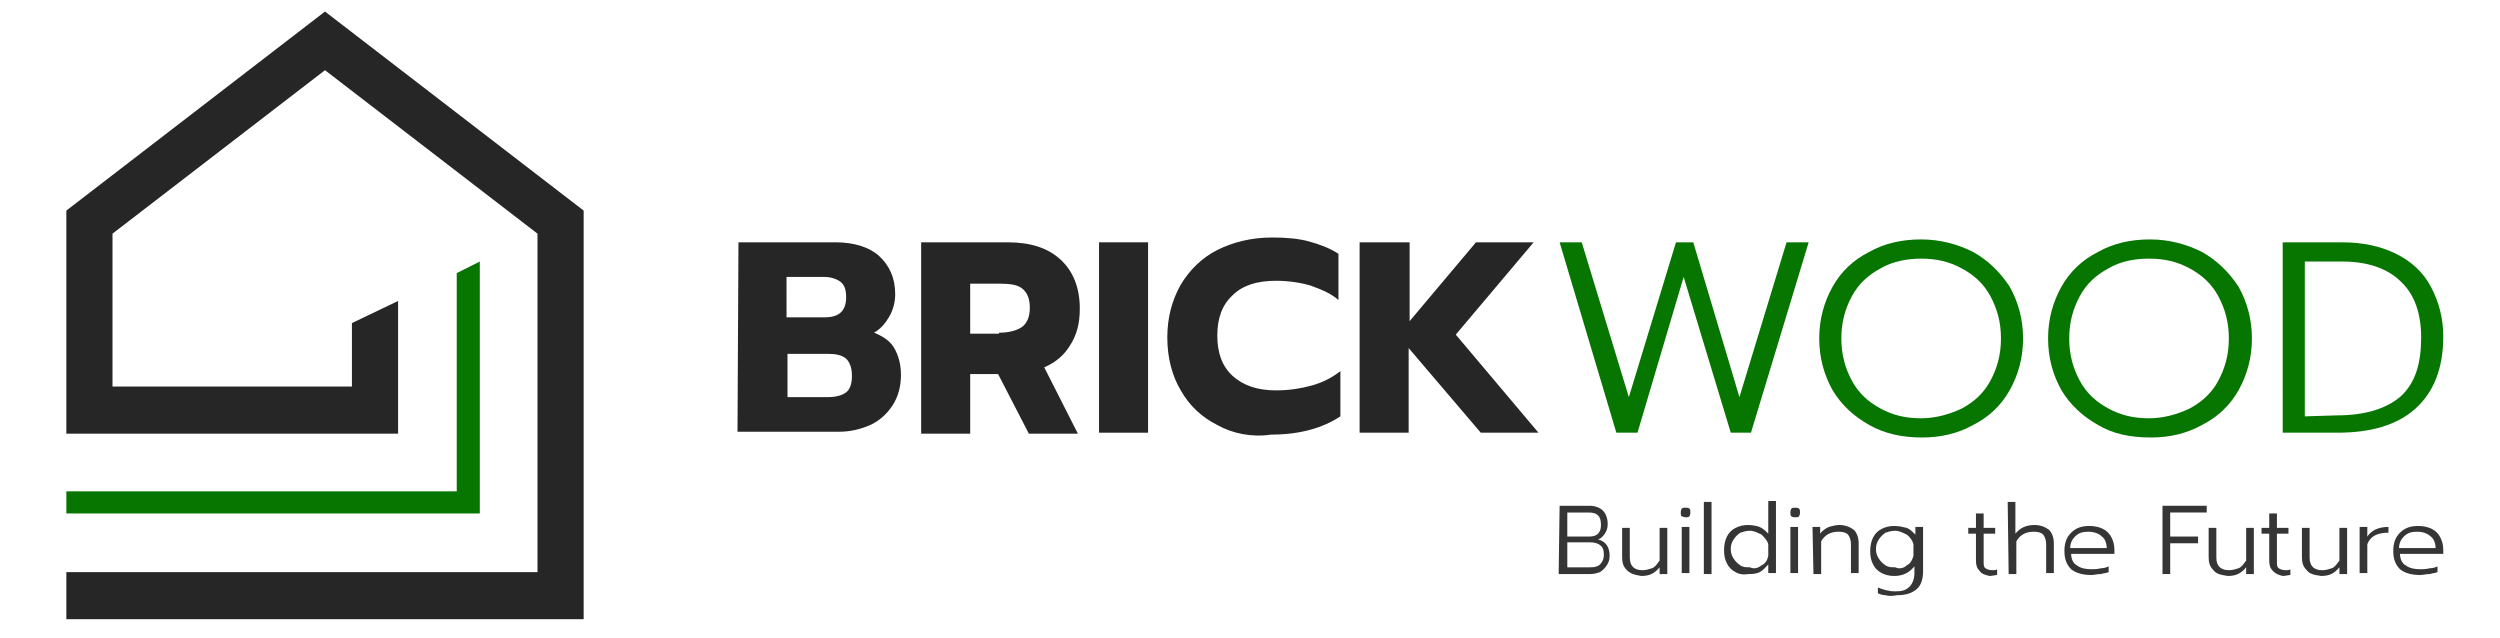 <?xml version="1.0" encoding="utf-8"?>
<!-- Generator: Adobe Illustrator 24.2.0, SVG Export Plug-In . SVG Version: 6.00 Build 0)  -->
<svg version="1.1" id="Warstwa_1" xmlns="http://www.w3.org/2000/svg" xmlns:xlink="http://www.w3.org/1999/xlink" x="0px" y="0px"
	 width="260px" height="66.4px" viewBox="0 0 260 66.4" style="enable-background:new 0 0 260 66.4;" xml:space="preserve">
<style type="text/css">
	.st0{fill:#262626;}
	.st1{fill:#077601;}
	.st2{fill:#353535;}
	.st3{fill-rule:evenodd;clip-rule:evenodd;fill:#262626;}
</style>
<g id="BRICKWOOD">
	<g>
		<path class="st0" d="M76.8,25.2h10.1c1.9,0,3.5,0.5,4.5,1.4c1.1,1,1.7,2.3,1.7,4c0,0.8-0.2,1.6-0.6,2.3c-0.4,0.7-0.9,1.3-1.6,1.7
			c1,0.4,1.7,0.9,2.1,1.6s0.7,1.6,0.7,2.8c0,1.2-0.3,2.3-0.9,3.2c-0.6,0.9-1.4,1.6-2.3,2s-2,0.7-3.2,0.7H76.7L76.8,25.2L76.8,25.2z
			 M85.8,33c1.5,0,2.2-0.7,2.2-2.1c0-0.8-0.2-1.3-0.6-1.6c-0.4-0.3-1-0.5-1.7-0.5h-3.9V33L85.8,33L85.8,33z M86.1,41.3
			c0.9,0,1.5-0.2,1.9-0.5c0.4-0.3,0.6-0.9,0.6-1.7c0-0.8-0.2-1.4-0.6-1.8c-0.5-0.4-1.1-0.5-2-0.5h-4.1v4.5H86.1z"/>
		<path class="st0" d="M95.8,25.2h9c2.4,0,4.2,0.6,5.5,1.8c1.3,1.2,2,2.9,2,5.1c0,1.5-0.3,2.7-1,3.8c-0.6,1-1.5,1.8-2.7,2.3l3.5,6.9
			H107l-3.2-6.2h-2.9v6.2h-5.1L95.8,25.2L95.8,25.2z M103.9,34.6c1,0,1.8-0.2,2.4-0.6c0.5-0.4,0.8-1,0.8-2c0-1-0.3-1.6-0.8-2
			c-0.5-0.4-1.3-0.5-2.4-0.5h-3v5.2H103.9z"/>
		<path class="st0" d="M114.3,25.2h5.1v19.8h-5.1V25.2z"/>
		<path class="st0" d="M126.6,44.2c-1.6-0.8-2.9-2-3.8-3.6c-0.9-1.5-1.4-3.4-1.4-5.5s0.5-3.9,1.4-5.5c0.9-1.5,2.2-2.8,3.8-3.6
			s3.5-1.3,5.7-1.3c1.4,0,2.7,0.1,3.8,0.4s2.2,0.7,3.1,1.3v4.8c-0.8-0.7-1.8-1.1-2.9-1.5c-1-0.3-2.3-0.5-3.6-0.5
			c-2,0-3.5,0.5-4.5,1.5c-1.1,1-1.6,2.4-1.6,4.2c0,1.8,0.5,3.2,1.6,4.2c1.1,1,2.6,1.5,4.5,1.5c1.4,0,2.6-0.2,3.7-0.5
			c1.1-0.3,2.1-0.8,3-1.5v4.7c-1.8,1.2-4.2,1.9-7.2,1.9C130.2,45.5,128.2,45.1,126.6,44.2z"/>
		<path class="st0" d="M141.5,25.2h5.1v8.2l6.9-8.2h6l-8.1,9.6l8.6,10.2h-6l-7.5-8.8v8.8h-5.1V25.2z"/>
		<path class="st1" d="M162.2,25.2h2.3l4.9,16.1l4.9-16.1h1.8l4.8,16.1l4.9-16.1h2.3l-6,19.8H180l-4.9-16.2l-4.8,16.2h-2.2
			L162.2,25.2z"/>
		<path class="st1" d="M194.4,44.2c-1.6-0.9-2.9-2.1-3.8-3.6c-0.9-1.6-1.4-3.4-1.4-5.4c0-2,0.5-3.8,1.4-5.4c0.9-1.6,2.2-2.8,3.8-3.6
			c1.6-0.9,3.4-1.3,5.4-1.3c2,0,3.8,0.5,5.4,1.3c1.6,0.9,2.8,2.1,3.8,3.6c0.9,1.6,1.4,3.4,1.4,5.4c0,2-0.5,3.8-1.4,5.4
			c-0.9,1.6-2.2,2.8-3.8,3.6c-1.6,0.9-3.4,1.3-5.3,1.3C197.8,45.5,196,45.1,194.4,44.2z M204,42.5c1.3-0.7,2.3-1.6,3-2.9
			c0.7-1.3,1.1-2.7,1.1-4.4s-0.4-3.1-1.1-4.4c-0.7-1.3-1.7-2.2-3-2.9c-1.3-0.7-2.6-1-4.2-1c-1.5,0-3,0.3-4.2,1
			c-1.3,0.7-2.3,1.6-3,2.9c-0.7,1.3-1.1,2.7-1.1,4.4s0.4,3.1,1.1,4.4c0.7,1.3,1.7,2.2,3,2.9c1.3,0.7,2.6,1,4.2,1
			C201.3,43.5,202.7,43.1,204,42.5z"/>
		<path class="st1" d="M218.2,44.2c-1.6-0.9-2.9-2.1-3.8-3.6c-0.9-1.6-1.4-3.4-1.4-5.4c0-2,0.5-3.8,1.4-5.4s2.2-2.8,3.8-3.6
			c1.6-0.9,3.4-1.3,5.4-1.3c2,0,3.8,0.5,5.4,1.3c1.6,0.9,2.8,2.1,3.8,3.6c0.9,1.6,1.4,3.4,1.4,5.4c0,2-0.5,3.8-1.4,5.4
			c-0.9,1.6-2.2,2.8-3.8,3.6c-1.6,0.9-3.4,1.3-5.3,1.3C221.5,45.5,219.7,45.1,218.2,44.2z M227.7,42.5c1.3-0.7,2.3-1.6,3-2.9
			c0.7-1.3,1.1-2.7,1.1-4.4s-0.4-3.1-1.1-4.4c-0.7-1.3-1.7-2.2-3-2.9c-1.3-0.7-2.6-1-4.2-1s-3,0.3-4.2,1c-1.3,0.7-2.3,1.6-3,2.9
			c-0.7,1.3-1.1,2.7-1.1,4.4s0.4,3.1,1.1,4.4c0.7,1.3,1.7,2.2,3,2.9c1.3,0.7,2.6,1,4.2,1C225,43.5,226.4,43.1,227.7,42.5z"/>
		<path class="st1" d="M237.4,25.2h6.2c2.1,0,4,0.4,5.6,1.2c1.6,0.8,2.8,1.9,3.6,3.4c0.8,1.5,1.3,3.2,1.3,5.2c0,3.3-1,5.8-2.9,7.5
			s-4.6,2.5-8.1,2.5h-5.7L237.4,25.2L237.4,25.2z M243,43.2c3,0,5.2-0.7,6.7-2c1.5-1.4,2.1-3.4,2.1-6.1c0-2.5-0.7-4.5-2.1-5.8
			c-1.4-1.4-3.5-2.1-6.1-2.1h-3.9v16.1L243,43.2L243,43.2z"/>
	</g>
</g>
<g id="Building_the_Future">
	<g>
		<path class="st2" d="M162.2,52.6h3.1c0.6,0,1.1,0.2,1.4,0.5c0.3,0.3,0.5,0.8,0.5,1.4c0,0.4-0.1,0.7-0.3,1
			c-0.2,0.3-0.4,0.5-0.7,0.6c0.8,0.2,1.2,0.8,1.2,1.7c0,0.4-0.1,0.7-0.3,1c-0.2,0.3-0.4,0.5-0.7,0.7c-0.3,0.1-0.6,0.2-1,0.2h-3.3
			L162.2,52.6L162.2,52.6z M165.3,55.8c0.4,0,0.7-0.1,0.9-0.3c0.2-0.2,0.3-0.5,0.3-0.9c0-0.5-0.1-0.8-0.3-1c-0.2-0.2-0.5-0.3-1-0.3
			h-2.2v2.5L165.3,55.8L165.3,55.8z M165.4,59c0.5,0,0.8-0.1,1-0.3c0.2-0.2,0.4-0.5,0.4-1c0-0.5-0.1-0.8-0.4-1
			c-0.2-0.2-0.6-0.3-1.1-0.3H163V59L165.4,59L165.4,59z"/>
		<path class="st2" d="M169.2,59.3c-0.4-0.4-0.5-0.8-0.5-1.4v-3h0.8v3.1c0,0.9,0.5,1.3,1.3,1.3c0.4,0,0.7-0.1,1-0.2
			c0.3-0.1,0.5-0.4,0.8-0.8v-3.4h0.8v4.8h-0.8v-0.7c-0.5,0.6-1,0.9-1.9,0.9C170.1,59.8,169.6,59.7,169.2,59.3z"/>
		<path class="st2" d="M174.9,53.7c-0.1-0.1-0.1-0.2-0.1-0.4c0-0.1,0-0.2,0.1-0.4c0.1-0.1,0.2-0.1,0.4-0.1s0.3,0,0.4,0.1
			c0.1,0.1,0.1,0.2,0.1,0.4c0,0.1,0,0.2-0.1,0.4c-0.1,0.1-0.2,0.1-0.4,0.1S175,53.7,174.9,53.7z M174.9,54.8h0.8v4.8h-0.8V54.8z"/>
		<path class="st2" d="M177.2,52.2h0.8v7.5h-0.8V52.2z"/>
		<path class="st2" d="M180.5,59.5c-0.4-0.2-0.7-0.5-0.9-0.9c-0.2-0.4-0.3-0.8-0.3-1.4c0-0.5,0.1-1,0.3-1.4s0.5-0.7,0.9-0.9
			c0.4-0.2,0.8-0.3,1.3-0.3c0.5,0,0.9,0.1,1.2,0.2c0.4,0.2,0.6,0.4,0.9,0.7v-3.4h0.8v7.5h-0.8v-0.9c-0.3,0.3-0.5,0.6-0.9,0.8
			c-0.4,0.2-0.8,0.2-1.2,0.2C181.3,59.8,180.8,59.7,180.5,59.5z M183.2,58.8c0.4-0.2,0.6-0.5,0.7-1v-1.2c-0.1-0.4-0.4-0.7-0.7-1
			c-0.4-0.2-0.8-0.4-1.2-0.4c-0.4,0-0.7,0.1-1,0.2c-0.3,0.2-0.5,0.4-0.7,0.7c-0.2,0.3-0.3,0.6-0.3,1c0,0.4,0.1,0.7,0.3,1
			c0.2,0.3,0.4,0.5,0.7,0.7c0.3,0.2,0.6,0.2,1,0.2C182.4,59.2,182.8,59.1,183.2,58.8z"/>
		<path class="st2" d="M186.3,53.7c-0.1-0.1-0.1-0.2-0.1-0.4c0-0.1,0-0.2,0.1-0.4c0.1-0.1,0.2-0.1,0.4-0.1s0.3,0,0.4,0.1
			c0.1,0.1,0.1,0.2,0.1,0.4c0,0.1,0,0.2-0.1,0.4c-0.1,0.1-0.2,0.1-0.4,0.1C186.4,53.8,186.3,53.7,186.3,53.7z M186.2,54.8h0.8v4.8
			h-0.8V54.8z"/>
		<path class="st2" d="M188.5,54.8h0.8v0.7c0.2-0.3,0.5-0.5,0.9-0.7c0.4-0.1,0.7-0.2,1.1-0.2c0.6,0,1.1,0.2,1.5,0.5
			c0.3,0.3,0.5,0.8,0.5,1.4v3.1h-0.8v-3c0-0.4-0.1-0.7-0.3-1c-0.2-0.2-0.5-0.3-1-0.3c-0.8,0-1.4,0.3-1.8,1v3.4h-0.8L188.5,54.8
			L188.5,54.8z"/>
		<path class="st2" d="M196.1,61.9c-0.3,0-0.6-0.1-0.8-0.2v-0.6c0.5,0.2,1.1,0.4,1.8,0.4c0.7,0,1.1-0.1,1.5-0.5
			c0.3-0.3,0.5-0.8,0.5-1.4v-0.7c-0.5,0.6-1.1,1-2.1,1c-0.5,0-0.9-0.1-1.3-0.3c-0.4-0.2-0.7-0.5-0.9-0.9c-0.2-0.4-0.3-0.8-0.3-1.4
			c0-0.5,0.1-1,0.3-1.4c0.2-0.4,0.5-0.7,0.9-0.9c0.4-0.2,0.8-0.3,1.3-0.3c0.5,0,0.9,0.1,1.3,0.2c0.3,0.1,0.6,0.4,0.9,0.7v-0.8h0.8
			v4.6c0,0.8-0.2,1.5-0.7,1.9c-0.5,0.4-1.1,0.6-2,0.6C196.8,62,196.4,62,196.1,61.9z M198.3,58.8c0.4-0.2,0.6-0.6,0.7-1v-1.2
			c-0.1-0.4-0.4-0.8-0.7-1c-0.4-0.2-0.8-0.4-1.2-0.4c-0.4,0-0.7,0.1-1,0.2c-0.3,0.2-0.5,0.4-0.7,0.7c-0.2,0.3-0.3,0.6-0.3,1
			c0,0.4,0.1,0.7,0.3,1c0.2,0.3,0.4,0.5,0.7,0.7c0.3,0.2,0.6,0.2,1,0.2C197.5,59.2,198,59.1,198.3,58.8z"/>
		<path class="st2" d="M205.9,59.4c-0.3-0.3-0.4-0.6-0.4-1.1v-2.8h-0.8v-0.6h0.8v-1.5h0.8v1.5h1.2v0.6h-1.2v2.9c0,0.3,0,0.6,0.2,0.7
			c0.1,0.1,0.4,0.2,0.7,0.2c0.2,0,0.4,0,0.5-0.1v0.6c-0.2,0-0.5,0.1-0.8,0.1C206.5,59.8,206.1,59.7,205.9,59.4z"/>
		<path class="st2" d="M208.8,52.2h0.8v3.3c0.5-0.6,1.1-0.9,2-0.9c0.6,0,1.1,0.2,1.5,0.5c0.3,0.3,0.5,0.8,0.5,1.4v3.1h-0.8v-3
			c0-0.4-0.1-0.7-0.3-1c-0.2-0.2-0.5-0.3-1-0.3c-0.8,0-1.4,0.3-1.8,1v3.4h-0.8L208.8,52.2L208.8,52.2z"/>
		<path class="st2" d="M215.4,59.2c-0.5-0.5-0.7-1.1-0.7-1.9c0-0.8,0.2-1.4,0.7-1.9c0.5-0.5,1.1-0.7,1.9-0.7c0.5,0,1,0.1,1.4,0.3
			c0.4,0.2,0.7,0.5,0.9,0.9c0.2,0.4,0.3,0.8,0.3,1.3v0.4h-4.5c0,0.5,0.2,1,0.6,1.2c0.4,0.3,0.9,0.4,1.5,0.4c0.3,0,0.6,0,1-0.1
			c0.3,0,0.6-0.1,0.8-0.2v0.6c-0.2,0.1-0.5,0.1-0.8,0.2c-0.4,0-0.7,0.1-1,0.1C216.6,59.8,215.9,59.6,215.4,59.2z M219.1,57
			c0-0.5-0.2-1-0.5-1.2c-0.3-0.3-0.8-0.5-1.4-0.5c-0.6,0-1,0.1-1.4,0.5c-0.3,0.3-0.5,0.7-0.5,1.2H219.1z"/>
		<path class="st2" d="M224.9,52.6h4.6v0.7h-3.8v2.5h2.9v0.7h-2.9v3.2h-0.8V52.6z"/>
		<path class="st2" d="M230.2,59.3c-0.4-0.4-0.5-0.8-0.5-1.4v-3h0.8v3.1c0,0.9,0.5,1.3,1.3,1.3c0.4,0,0.7-0.1,1-0.2
			c0.3-0.1,0.5-0.4,0.8-0.8v-3.4h0.8v4.8h-0.8v-0.7c-0.5,0.6-1,0.9-1.9,0.9C231,59.8,230.5,59.7,230.2,59.3z"/>
		<path class="st2" d="M236.4,59.4c-0.3-0.3-0.4-0.6-0.4-1.1v-2.8h-0.8v-0.6h0.8v-1.5h0.8v1.5h1.2v0.6h-1.2v2.9c0,0.3,0,0.6,0.2,0.7
			c0.1,0.1,0.4,0.2,0.7,0.2c0.2,0,0.4,0,0.5-0.1v0.6c-0.2,0-0.5,0.1-0.8,0.1C237,59.8,236.7,59.7,236.4,59.4z"/>
		<path class="st2" d="M239.9,59.3c-0.4-0.4-0.5-0.8-0.5-1.4v-3h0.8v3.1c0,0.9,0.5,1.3,1.3,1.3c0.4,0,0.7-0.1,1-0.2
			c0.3-0.1,0.5-0.4,0.8-0.8v-3.4h0.8v4.8h-0.8v-0.7c-0.5,0.6-1,0.9-1.9,0.9C240.7,59.8,240.2,59.7,239.9,59.3z"/>
		<path class="st2" d="M245.4,54.8h0.8v1c0.4-0.6,1.1-1,2.2-1v0.6c-1.2,0-1.9,0.4-2.2,1.2v3h-0.8L245.4,54.8L245.4,54.8z"/>
		<path class="st2" d="M249.6,59.2c-0.5-0.5-0.7-1.1-0.7-1.9c0-0.8,0.2-1.4,0.7-1.9c0.5-0.5,1.1-0.7,1.9-0.7c0.5,0,1,0.1,1.4,0.3
			c0.4,0.2,0.7,0.5,0.9,0.9c0.2,0.4,0.3,0.8,0.3,1.3v0.4h-4.5c0,0.5,0.2,1,0.6,1.2c0.4,0.3,0.9,0.4,1.5,0.4c0.3,0,0.6,0,1-0.1
			c0.3,0,0.6-0.1,0.8-0.2v0.6c-0.2,0.1-0.5,0.1-0.8,0.2c-0.4,0-0.7,0.1-1,0.1C250.8,59.8,250.1,59.6,249.6,59.2z M253.3,57
			c0-0.5-0.2-1-0.5-1.2c-0.3-0.3-0.8-0.5-1.4-0.5c-0.6,0-1,0.1-1.4,0.5c-0.3,0.3-0.5,0.7-0.5,1.2H253.3z"/>
	</g>
</g>
<g id="Warstwa_3_xA0_Obraz_00000169555243320546302680000016826079304815009419_">
	<g>
		<polygon class="st1" points="47.5,28.4 47.5,51.1 6.9,51.1 6.9,53.4 49.9,53.4 49.9,27.2 		"/>
		<polygon class="st3" points="60.7,64.4 60.7,21.9 33.8,1.2 6.9,21.9 6.9,40.2 6.9,45.1 11.7,45.1 36.6,45.1 41.4,45.1 41.4,40.2 
			41.4,31.3 36.6,33.6 36.6,40.2 11.7,40.2 11.7,24.3 33.8,7.3 55.9,24.3 55.9,59.5 6.9,59.5 6.9,64.4 		"/>
	</g>
</g>
</svg>
